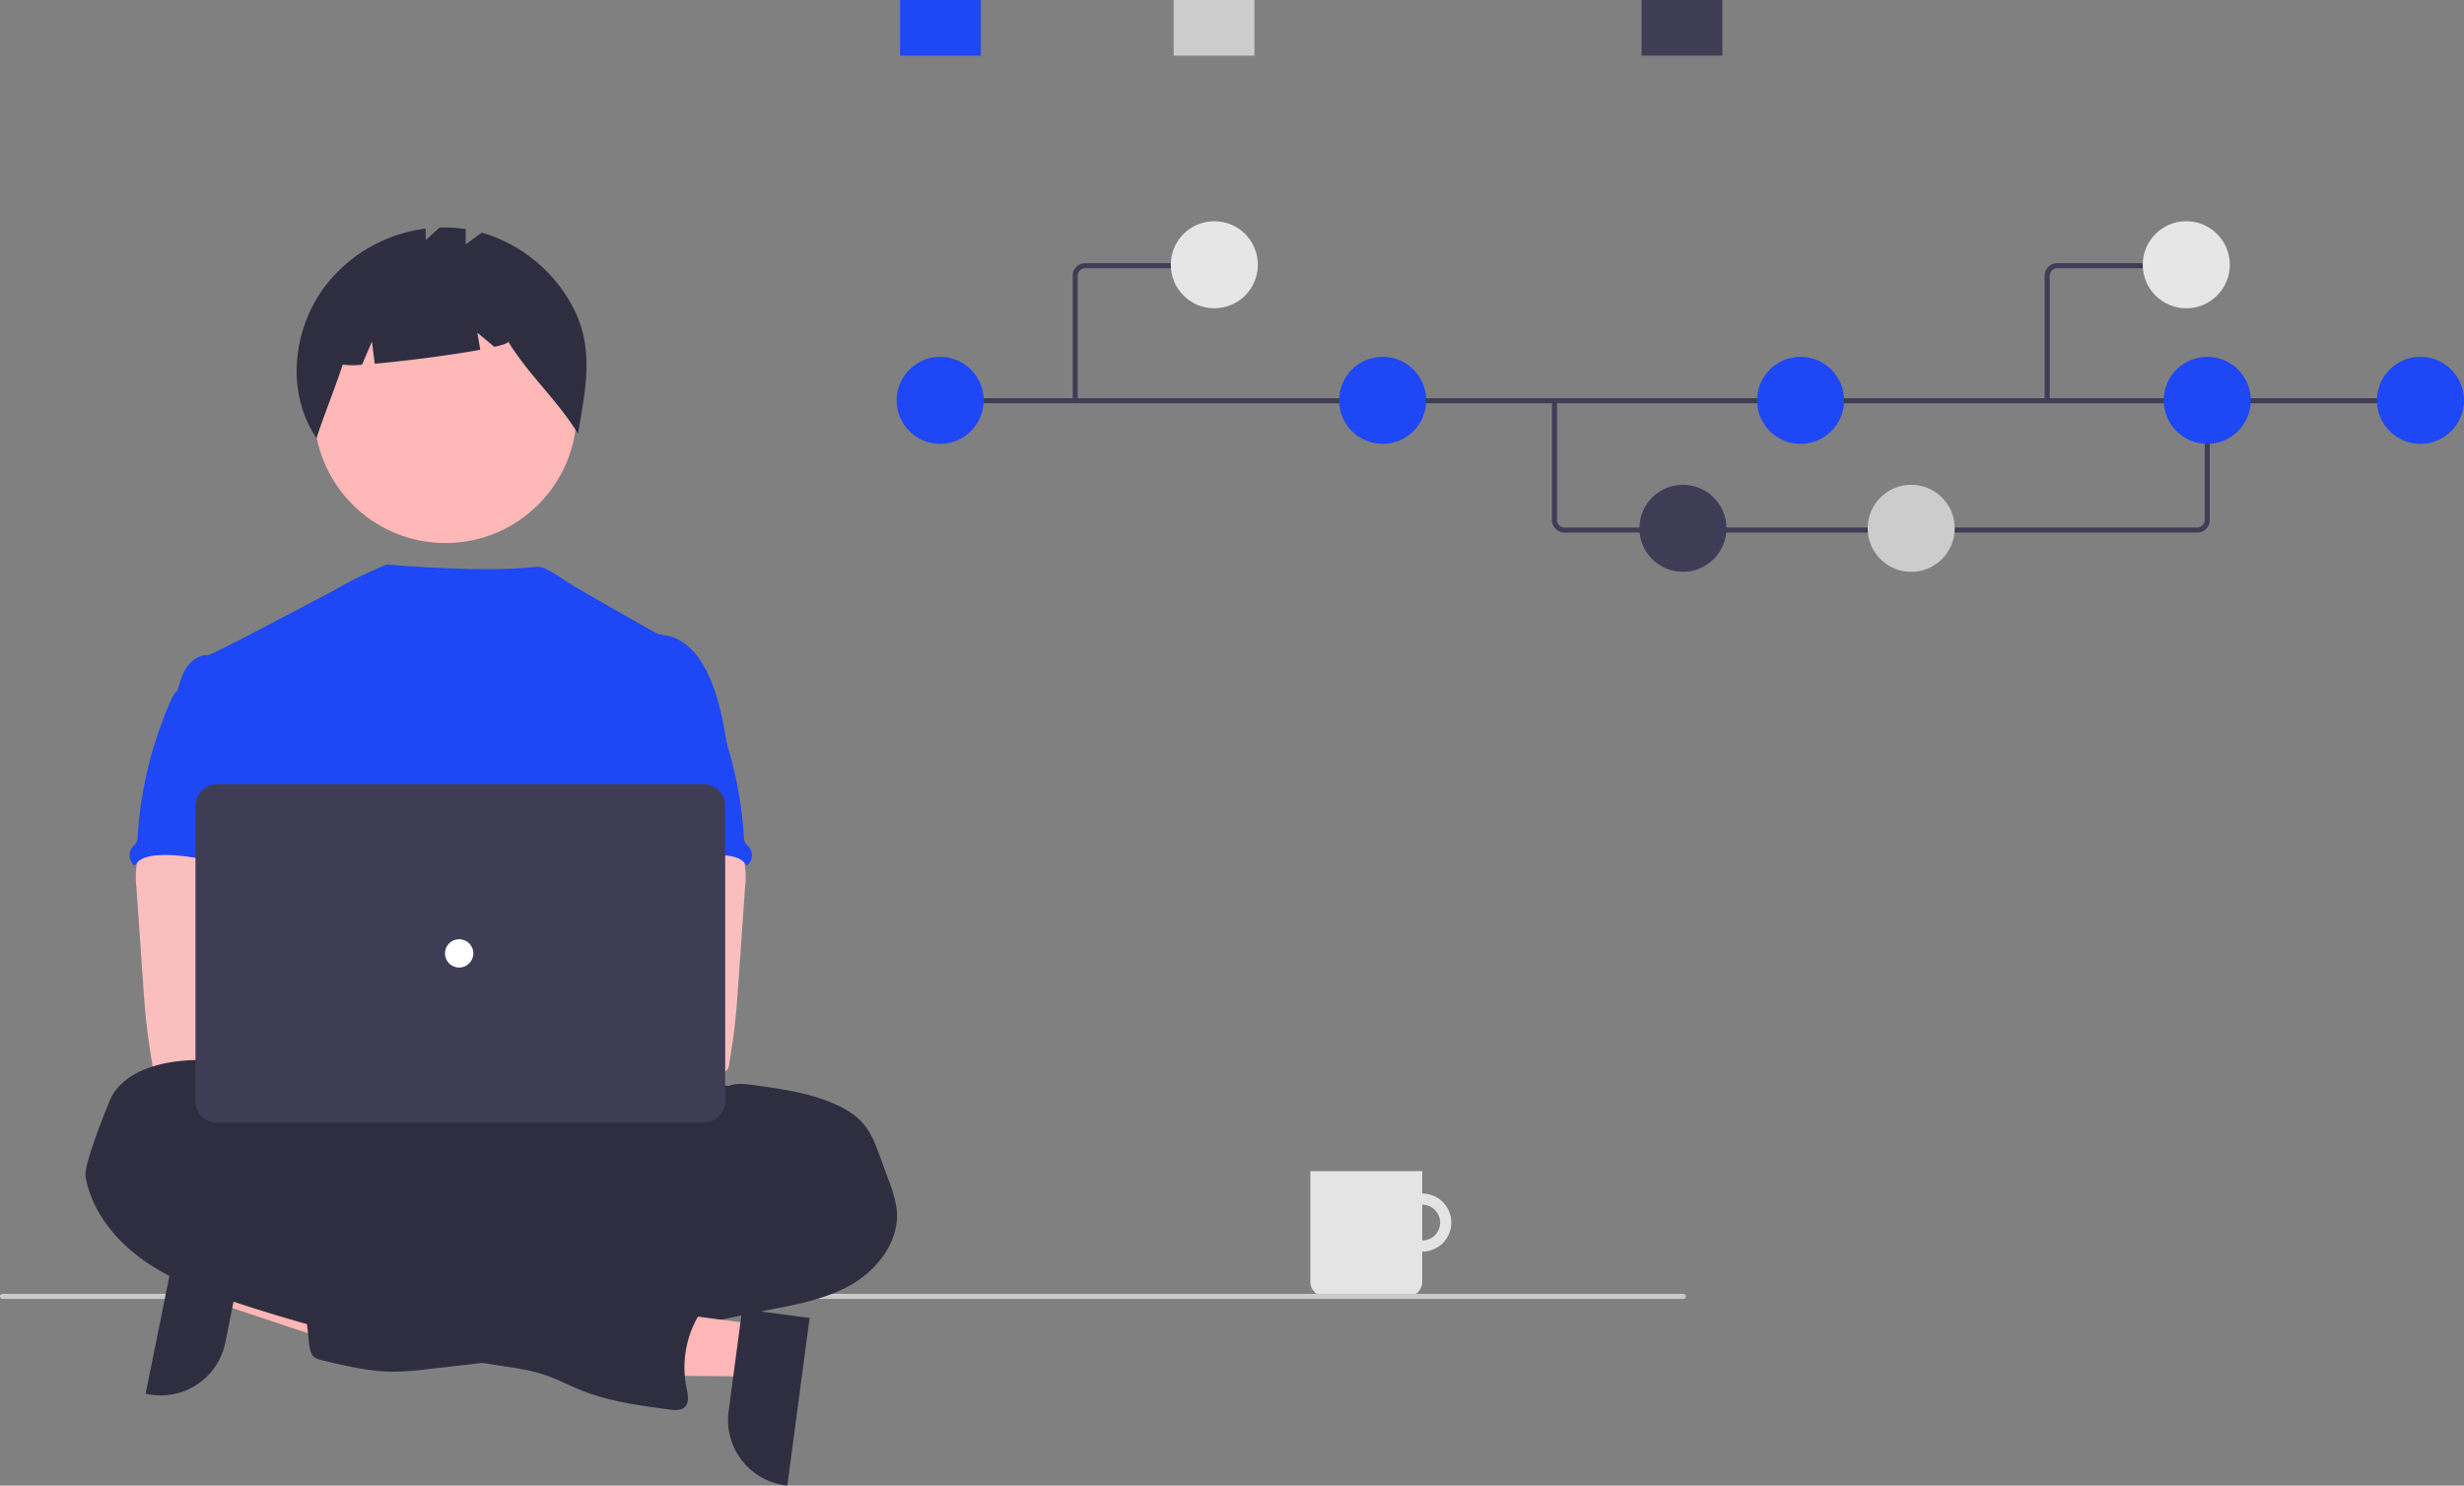 <svg xmlns="http://www.w3.org/2000/svg" data-name="Layer 1" width="973.461" height="587.025" viewBox="0 0 973.461 587.025" xmlns:xlink="http://www.w3.org/1999/xlink"><rect x="0" y="0" width="973.461" height="587.025" fill="#808080" stroke="none"/><g id="f9b32178-6d95-472d-b482-6662972666de" data-name="Group 100"><path id="f4b94a19-cbe0-459a-95a6-6ea3b3d72055-880" data-name="Path 1465" d="M675.147,628.1a11.49,11.49,0,1,0,11.49,11.49h0A11.49,11.49,0,0,0,675.147,628.1Zm0,18.561a7.071,7.071,0,1,1,7.071-7.071v0A7.071,7.071,0,0,1,675.147,646.661Z" transform="translate(-113.269 -156.487)" fill="#e4e4e4"/><path id="abc0e0b3-f22e-4bee-9929-c6879640924e-881" data-name="Path 1467" d="M630.954,619.261h44.193v43.739a5.757,5.757,0,0,1-5.757,5.757h-32.679a5.757,5.757,0,0,1-5.757-5.757V619.261Z" transform="translate(-113.269 -156.487)" fill="#e4e4e4"/></g><path id="e24b6f19-a0a0-4e73-9cfc-bbb7635ad236-882" data-name="Path 944" d="M778.403,669.758h-664.237a1.006,1.006,0,0,1,0-2h664.237a1.006,1.006,0,0,1,0,2Z" transform="translate(-113.269 -156.487)" fill="#cacaca"/><polygon points="89.41 494.381 85.302 514.694 161.695 540.208 167.759 510.228 89.41 494.381" fill="#ffb6b6"/><path d="M210.36,647.029l-8.091,40.003-0.0.002a26.011,26.011,0,0,1-30.65,20.335l-.828-.168,13.248-65.496Z" transform="translate(-113.269 -156.487)" fill="#2f2e41"/><circle id="fd4e5ab9-ffc8-4bbb-9267-3af70c31dae1" data-name="Ellipse 276" cx="175.979" cy="162.713" r="51.871" fill="#feb8b8"/><path id="a8c9bbe2-1461-49cf-8211-f8d251166dc5-883" data-name="Path 1461" d="M337.697,274.45a59.907,59.907,0,0,0-34.081-26.052l-6.368,4.647v-6.034a55.143,55.143,0,0,0-10.3-.6l-5.494,4.971v-4.558a59.335,59.335,0,0,0-40.932,24.347c-11.931,17.2-13.945,41.129-2.21,58.467,3.221-9.9,7.131-19.189,10.353-29.088a29.299,29.299,0,0,0,7.633.037l3.919-9.145,1.095,8.758c12.148-1.058,30.166-3.382,41.682-5.511l-1.12-6.719,6.7,5.583c3.528-.812,5.623-1.549,5.45-2.112,8.565,13.808,19.047,22.627,27.611,36.435C344.888,308.406,348.632,292.217,337.697,274.45Z" transform="translate(-113.269 -156.487)" fill="#2f2e41"/><ellipse id="f6be96d1-713f-4c17-812c-ecd79c56fe95" data-name="Ellipse 260" cx="192.856" cy="464.787" rx="133.56" ry="37.359" fill="#2f2e41"/><path d="M400.808,452.588c-1.784-10.731-3.624-21.668-8.611-31.335-3.278-6.332-8.481-12.366-15.495-13.618a14.99,14.99,0,0,1-4.035-.934c-2.055-.99-29.673-16.756-34.063-19.502-3.769-2.357-9.719-6.722-12.719-6.722-3.018-.066-14.591,2.627-59.76-.904a163.141,163.141,0,0,0-22.01,10.822c-.146-.096-46.882,25.001-48.638,24.935-3.325-.14-6.416,1.989-8.322,4.67-1.906,2.681-2.8,6-3.736,9.209,10.208,22.733,19.548,45.495,29.757,68.228a5.821,5.821,0,0,1,.738,2.8,6.834,6.834,0,0,1-1.27,2.8c-5.006,8.042-4.847,18.157-4.3,27.609.547,9.452,1.224,19.436-3,27.908-1.149,2.326-2.643,4.455-3.736,6.781-2.559,5.268-3.484,22.117-1.989,27.777l187.267,5.365C382.86,587.409,400.808,452.588,400.808,452.588Z" transform="translate(-113.269 -156.487)" fill="#1e47f6"/><path id="eb41f72e-aba6-4a16-bf55-c7027d2f1a4b-884" data-name="Path 1421" d="M167.233,498.445a33.063,33.063,0,0,0-.112,8.154l2.684,38.546c.252,3.633.5,7.257.841,10.881.644,7.033,1.606,14.01,2.8,20.977a3.736,3.736,0,0,0,3.829,3.633c11.815,2.5,24.022,2.4,36.08,1.719,18.4-1.027,65.474-2.97,68.35-6.706s1.2-9.779-2.55-12.8-65.871-10.386-65.871-10.386c.607-4.81,2.438-9.34,4.175-13.907,3.12-8.1,6.034-16.466,6.09-25.143s-3.213-17.8-10.321-22.771c-5.847-4.081-13.375-4.838-20.5-4.67-5.184.149-14.141-1.093-18.876.934C170.105,488.556,167.933,494.776,167.233,498.445Z" transform="translate(-113.269 -156.487)" fill="#fbbebe"/><path id="a363f2f7-2464-40a1-ad01-344825aa0b75-885" data-name="Path 1423" d="M401.141,585.578c3.11-1.186,6.538-.757,9.872-.308,10.732,1.466,21.622,2.97,31.569,7.257,4.67,2,9.116,4.67,12.273,8.6,2.8,3.54,4.436,7.874,5.987,12.142l3.587,9.826a47.3,47.3,0,0,1,3.129,11.516c1.121,11.759-6.921,22.845-17.036,28.954s-22.023,8.284-33.624,10.563-23.247,4.8-34.8,7.472a140.086,140.086,0,0,1-16.373,3.222c-12.366,1.4-25.292-.663-37.042,3.428-4.67,1.635-9.256,4.063-14.1,5.193a87.745,87.745,0,0,1-9.751,1.485l-22.238,2.54a121.313,121.313,0,0,1-13.636,1.046c-9.713,0-19.268-2.3-28.7-4.6a7.258,7.258,0,0,1-2.8-1.13c-1.494-1.177-1.821-3.26-2.036-5.146q-1.429-12.525-2.5-25.077c-.224-2.718-.392-5.66,1.093-7.948,1.868-2.8,5.511-3.68,8.836-4.222a230.58,230.58,0,0,1,42.665-2.961c5.426-5.426,14.374-5.454,21.482-8.406a63.897,63.897,0,0,0,7.575-4.119,99.001,99.001,0,0,1,41.59-13.141,38.714,38.714,0,0,0,8.509-1.214c5.5-1.709,10.517-6.361,16.167-5.221.7-1.933,1.186-4.521,2.8-5.847.8-.682,1.793-1.139,2.531-1.868,1.56-1.578,1.7-4.063,1.466-6.267s-.757-4.464-.187-6.613a9.141,9.141,0,0,1,1.037-2.307C391.278,587.595,395.509,585.111,401.141,585.578Z" transform="translate(-113.269 -156.487)" fill="#2f2e41"/><path id="b53ad979-99f4-4c6e-a0f8-957060c42096-886" data-name="Path 1430" d="M182.88,429.901a9.667,9.667,0,0,0-2.073,3.316,156.78,156.78,0,0,0-13.169,53.816,5.38,5.38,0,0,1-.607,2.606,11.403,11.403,0,0,1-1.373,1.485,5.156,5.156,0,0,0,.617,7.266q.127.107.261.206c1.541-2.9,5.23-3.848,8.509-4.1,15.7-1.242,31.036,6.062,46.783,5.511-1.111-3.839-2.709-7.528-3.615-11.413-4.007-17.251,5.987-36.033-.14-52.649-1.224-3.325-3.269-6.594-6.491-8.051a17.291,17.291,0,0,0-4.156-1.1c-3.979-.719-11.9-3.792-15.747-2.559-1.42.458-1.98,1.793-3.157,2.6C186.734,427.977,184.362,428.397,182.88,429.901Z" transform="translate(-113.269 -156.487)" fill="#1e47f6"/><path id="a1197c30-bfd4-4098-bcf9-2468e7a33bf1-887" data-name="Path 1421" d="M400.921,486.906c-4.735-2.027-13.692-.785-18.876-.934-7.125-.168-14.653.589-20.5,4.67-7.108,4.971-10.377,14.094-10.321,22.771s2.97,17.043,6.09,25.143c1.737,4.567,3.568,9.097,4.175,13.907,0,0-62.121,7.365-65.871,10.386s-5.426,9.064-2.55,12.8,92.615,7.487,104.43,4.987a3.736,3.736,0,0,0,3.829-3.633c1.194-6.967,2.156-13.944,2.8-20.977.341-3.624.589-7.248.841-10.881l2.684-38.546a33.064,33.064,0,0,0-.112-8.154C406.84,494.776,404.668,488.556,400.921,486.906Z" transform="translate(-113.269 -156.487)" fill="#fbbebe"/><path id="ebe46053-6aac-4aa7-8615-21a6fa79538d-888" data-name="Path 1430" d="M386.251,426.835c-1.177-.807-1.737-2.142-3.157-2.6-3.847-1.233-11.768,1.84-15.747,2.559a17.291,17.291,0,0,0-4.156,1.1c-3.222,1.457-5.267,4.726-6.491,8.051-6.127,16.616,3.867,35.398-.14,52.649-.906,3.885-2.504,7.574-3.615,11.413,15.747.551,31.083-6.753,46.783-5.511,3.279.252,6.968,1.2,8.509,4.1q.134-.099.261-.206a5.156,5.156,0,0,0,.617-7.266,11.401,11.401,0,0,1-1.373-1.485,5.38,5.38,0,0,1-.607-2.606,156.78,156.78,0,0,0-13.169-53.816,9.667,9.667,0,0,0-2.073-3.316C390.411,428.397,388.039,427.977,386.251,426.835Z" transform="translate(-113.269 -156.487)" fill="#1e47f6"/><polygon points="299.243 523.378 296.513 543.921 215.975 543.166 220.005 512.846 299.243 523.378" fill="#ffb6b6"/><path d="M433.122,677.272l-8.804,66.24-.838-.111a26.011,26.011,0,0,1-22.356-29.208l0-.002,5.377-40.457Z" transform="translate(-113.269 -156.487)" fill="#2f2e41"/><path id="a0b0f7ea-4ed9-4447-aa64-e2335b2c3196-889" data-name="Path 1427" d="M223.039,595.974c0,.934-1.466,0-1.6-1-1.027-7.556-7.024-13.786-14.01-16.812s-14.944-3.185-22.509-2.466c-11.441,1.083-24.284,5.464-28.468,16.158-.99,2.5-10.264,24.76-9.359,29.766,2.438,13.356,11.572,24.779,22.64,32.69s24,12.637,36.9,16.9a639.949,639.949,0,0,0,104.607,24.984c5.753.869,11.563,1.672,17.073,3.521,4.931,1.653,9.545,4.128,14.365,6.071,11.208,4.5,23.266,6.108,35.211,7.687,2.036.262,4.371.448,5.875-.934,1.943-1.8,1.3-4.941.747-7.528a40.488,40.488,0,0,1,4.773-28.729c2-3.362,4.6-6.809,4.222-10.7-.448-4.539-4.969-7.752-9.471-8.481s-9.078.346-13.6.934a7.285,7.285,0,0,1-4.623-.458,9.235,9.235,0,0,1-1.812-1.606,20.482,20.482,0,0,0-23.854-3.334c-1.672.934-4.2-1.149-5.94-1.933l-19.642-8.892c-22.565-10.208-45.242-20.464-69.115-26.927a14.514,14.514,0,0,1-5.324-2.214c-1.186-.934-2.036-2.2-3.129-3.241-2.382-2.251-5.7-3.148-8.555-4.745S222.385,599.177,223.039,595.974Z" transform="translate(-113.269 -156.487)" fill="#2f2e41"/><circle cx="160.617" cy="411.99" r="14" fill="#fbbebe"/><circle cx="191.617" cy="411.99" r="14" fill="#fbbebe"/><path d="M391.305,600.024H198.966a8.48,8.48,0,0,1-8.47-8.47V474.868a8.48,8.48,0,0,1,8.47-8.47H391.305a8.48,8.48,0,0,1,8.47,8.47V591.555A8.48,8.48,0,0,1,391.305,600.024Z" transform="translate(-113.269 -156.487)" fill="#3f3d56"/><circle id="e793da3b-cee2-4a15-ae11-6dab45a6c728" data-name="Ellipse 263" cx="181.399" cy="376.724" r="5.604" fill="#fff"/><path d="M981.299,366.94H731.406a5.006,5.006,0,0,1-5-5V314.84h2v47.1a3.003,3.003,0,0,0,3,3H981.299a3.003,3.003,0,0,0,3-3V314.51h2v47.429A5.006,5.006,0,0,1,981.299,366.94Z" transform="translate(-113.269 -156.487)" fill="#3f3d56"/><rect x="371.397" y="157.352" width="587.22" height="2" fill="#3f3d56"/><circle id="a67a4451-c7cc-402c-b29d-5a705f3c9418" data-name="Ellipse 264" cx="371.439" cy="158.196" r="17.202" fill="#1e47f6"/><circle id="abdb3fbf-f68e-433e-a33f-153626b38c76" data-name="Ellipse 266" cx="546.244" cy="158.196" r="17.202" fill="#1e47f6"/><circle id="ac293633-0933-4e21-a8aa-bc27ca4fbccc" data-name="Ellipse 268" cx="664.876" cy="208.757" r="17.202" fill="#3f3d56"/><circle id="a0cd768d-b738-4d4b-9ab3-78ab535c7573" data-name="Ellipse 269" cx="755.063" cy="208.757" r="17.202" fill="#ccc"/><circle id="b9eb3d2e-31e0-4fe2-be5c-79abb86bc227" data-name="Ellipse 270" cx="711.36" cy="158.196" r="17.202" fill="#1e47f6"/><circle id="aa04baac-fce0-420a-b86a-4a97f3079928" data-name="Ellipse 271" cx="956.259" cy="158.196" r="17.202" fill="#1e47f6"/><circle id="e92cf92c-058e-415c-ba96-766a57ee18d9" data-name="Ellipse 272" cx="872.029" cy="158.196" r="17.202" fill="#1e47f6"/><rect id="ac5bf8cc-574d-4509-9338-881c836fd832" data-name="Rectangle 207" x="648.539" width="31.906" height="21.99" fill="#3f3d56"/><rect id="ad5a043d-52f1-4931-b771-e4991ef7f7f7" data-name="Rectangle 208" x="355.612" width="31.906" height="21.99" fill="#1e47f6"/><rect id="e5d95e83-bdd9-4322-95a9-5a9c4b449a8f" data-name="Rectangle 209" x="463.685" width="31.906" height="21.99" fill="#ccc"/><path d="M538.051,315.84a1,1,0,0,1-1-1V265.477a5.006,5.006,0,0,1,5-5h48.675a1,1,0,0,1,0,2h-48.675a3.003,3.003,0,0,0-3,3v49.362A1,1,0,0,1,538.051,315.84Z" transform="translate(-113.269 -156.487)" fill="#3f3d56"/><circle id="b0a7c1c1-8f27-441f-a84a-e44462cc473e" data-name="Ellipse 265" cx="479.744" cy="104.616" r="17.202" fill="#e6e6e6"/><path d="M923.051,314.84h-2V265.477a5.006,5.006,0,0,1,5-5h48.675v2h-48.675a3.003,3.003,0,0,0-3,3Z" transform="translate(-113.269 -156.487)" fill="#3f3d56"/><circle id="b3140cf1-cdb8-48ff-81af-ce41ed4f5739" data-name="Ellipse 265" cx="863.744" cy="104.616" r="17.202" fill="#e6e6e6"/></svg>